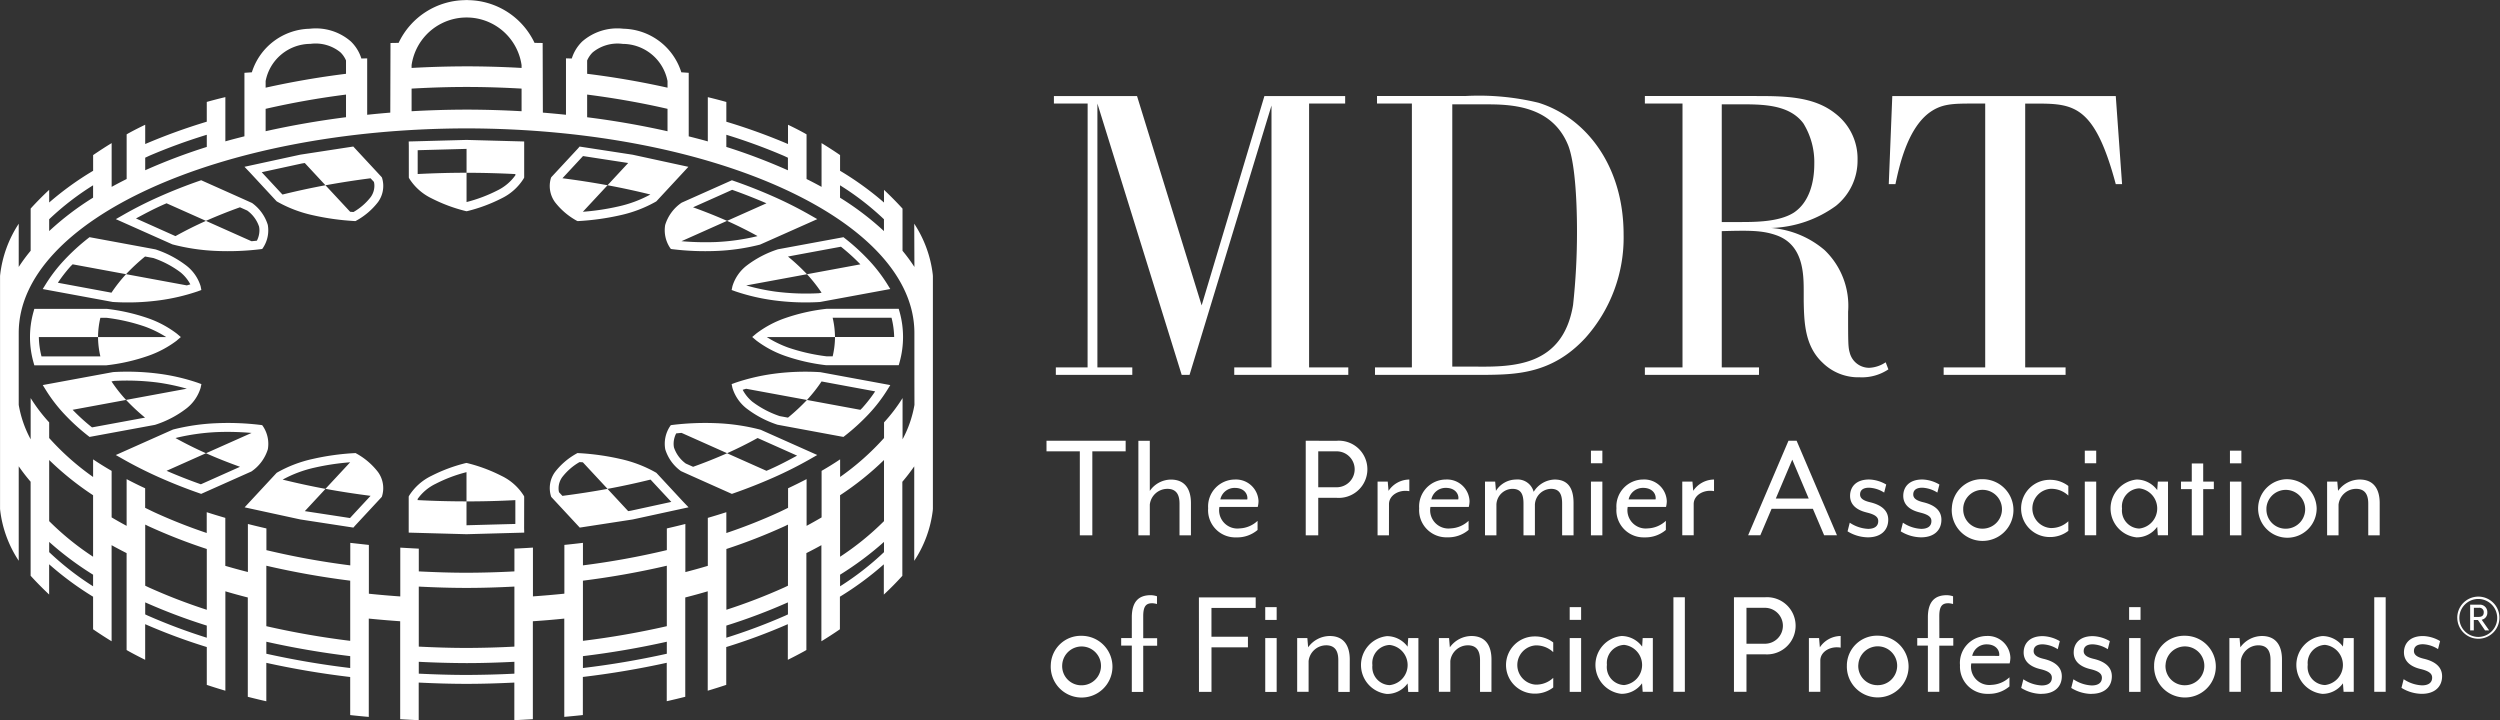 <svg width="243" height="70" viewBox="0 0 243 70" fill="none" xmlns="http://www.w3.org/2000/svg"><rect x="0" y="0" width="243" height="70" fill="#333333" stroke="none"/><path fill-rule="evenodd" clip-rule="evenodd" d="M29.629 49.682l2.01-2.164a71.213 71.213 0 0 1-4.164-.9 11.766 11.766 0 0 1 3.11-1.165 23.716 23.716 0 0 1 3.45-.519l-2.4 2.581c1.45.268 2.914.49 4.385.68-.594.64-1.8 1.937-2 2.16-.33-.055-3.446-.529-4.391-.673zm4.933-5.645l-.116.007a24.2 24.2 0 0 0-4.055.567c-1.21.264-2.374.709-3.452 1.319l-.048.029-3.114 3.354 5.419 1.178 5.154.791.144-.168 2.613-2.814.029-.082a2.66 2.66 0 0 0-.4-2.345 6.777 6.777 0 0 0-2.076-1.779l-.098-.057zM40.6 14.6l4.749-.129v2.324c1.605 0 3.188.045 4.748.124v.113a4.616 4.616 0 0 1-1.755 1.48c-.953.486-1.957.864-2.993 1.128v-2.849c-1.607 0-3.19.045-4.75.124V14.6zm-.862 2.664l.05.1a5.257 5.257 0 0 0 2.165 1.916c1.05.535 2.156.949 3.3 1.232l.1.021.1-.021a15.413 15.413 0 0 0 3.3-1.232 5.193 5.193 0 0 0 2.147-1.924l.05-.1v-3.504l-5.606-.152-5.2.141-.418.01.01.421.002 3.092zm43.894 8.43l-5.194.96c.52.562.994 1.164 1.419 1.8l-.268.048a23.32 23.32 0 0 1-4.218-.157 20.533 20.533 0 0 1-2.84-.6l5.907-1.09a19.394 19.394 0 0 0-1.848-1.719c1.41-.266 4.41-.819 5.15-.955.666.529 1.296 1.1 1.887 1.71l.005.003zm-12.44 2.126l-.078.368.349.128c1.23.417 2.497.712 3.784.88 1.474.194 2.963.247 4.448.159.045-.006 6.219-1.147 6.219-1.147l.622-.115-.335-.542a15.103 15.103 0 0 0-1.742-2.251 20.567 20.567 0 0 0-2.323-2.125l-.151-.12-.19.035-6.172 1.139c-1.096.35-2.123.884-3.038 1.58a4.013 4.013 0 0 0-1.393 2.011zm-55 17.942l3.827-1.708a38.198 38.198 0 0 1-2.955-1.472l.043-.019a20.991 20.991 0 0 1 4-.565 27.04 27.04 0 0 1 3.345.083l-4.43 1.974c1.06.473 2.169.909 3.308 1.318l-3.805 1.7a49.683 49.683 0 0 1-3.334-1.31v-.001zm9.4-4.284l-.11-.155-.182-.023a26.174 26.174 0 0 0-4.228-.165 20.54 20.54 0 0 0-4.251.615c-.06.022-4.784 2.13-4.784 2.13l-.782.348.745.422c1.073.611 2.243 1.2 3.478 1.751a50.319 50.319 0 0 0 3.917 1.548l.16.056 4.88-2.176a4.058 4.058 0 0 0 1.6-2.165 3.08 3.08 0 0 0-.443-2.185v-.001zm24.5 9.45c-.691.017-4.748.128-4.748.128v-2.322c-1.607 0-3.19-.041-4.75-.124v-.11a4.6 4.6 0 0 1 1.757-1.477 14.2 14.2 0 0 1 2.993-1.13v2.844c1.605 0 3.188-.041 4.748-.124v2.315zm.859-2.667l-.05-.094a5.212 5.212 0 0 0-2.162-1.916 15.47 15.47 0 0 0-3.3-1.232l-.1-.021-.1.021c-1.143.284-2.25.697-3.3 1.232a5.282 5.282 0 0 0-2.163 1.916l-.05.094v3.509l5.61.154 5.62-.154-.012-.421.007-3.088zM16.189 19.76l3.829 1.707a49.337 49.337 0 0 1 3.305-1.318l.71.317c.537.388.94.935 1.149 1.564.023.12.035.242.035.364-.003.348-.088.69-.247 1-.12.015-.3.033-.522.054l-4.43-1.978a38.45 38.45 0 0 0-2.958 1.478h-.013s-2.491-1.117-3.83-1.714c.834-.449 1.674-.9 2.6-1.312.123-.058.253-.109.372-.162zm9.11 4.466l.188-.026.107-.155a3.082 3.082 0 0 0 .436-2.185 4.1 4.1 0 0 0-1.521-2.122c-.076-.043-4.8-2.15-4.8-2.15l-.153-.07-.161.056a49.77 49.77 0 0 0-3.917 1.545A38.388 38.388 0 0 0 12 20.876l-.743.424 5.505 2.455c1.41.369 2.856.583 4.313.637a26.38 26.38 0 0 0 4.225-.166zM6.858 25.891c.064-.066.138-.132.2-.2l5.194.96a19.318 19.318 0 0 1 1.849-1.719l.808.149c.946.322 1.835.79 2.635 1.388.394.322.72.72.957 1.171l-.341.1-5.906-1.09c-.52.562-.993 1.164-1.418 1.8-.831-.157-3.853-.714-5.211-.967.373-.559.785-1.09 1.233-1.592zm12.366 2.426l.349-.128-.072-.369a4.033 4.033 0 0 0-1.4-2.013 10.099 10.099 0 0 0-2.984-1.565c-.054-.014-6.226-1.154-6.226-1.154l-.19-.035-.152.12a20.53 20.53 0 0 0-2.32 2.127c-.65.695-1.232 1.45-1.74 2.254l-.337.542 6.8 1.255c1.498.096 3.002.045 4.49-.152a19.684 19.684 0 0 0 3.782-.882zM3.776 32.771v-.009h5.752a8.51 8.51 0 0 1 .228-1.874h.586c1.274.152 2.529.44 3.743.856.724.264 1.418.605 2.069 1.018H9.528a8.6 8.6 0 0 0 .228 1.878H4.033a8.225 8.225 0 0 1-.257-1.869zm13.412.324l.39-.333-.39-.331a10.081 10.081 0 0 0-2.8-1.5 18.812 18.812 0 0 0-4-.909H3.335l-.088.318a9.042 9.042 0 0 0 0 4.851l.088.317h7.006a18.526 18.526 0 0 0 4.044-.914 10.122 10.122 0 0 0 2.803-1.494v-.005zM7.06 39.832l5.194-.959c-.52-.56-.994-1.163-1.417-1.8l.264-.049a23.573 23.573 0 0 1 4.22.157 20.81 20.81 0 0 1 2.838.6l-5.906 1.091a19.644 19.644 0 0 0 1.846 1.722c-1.418.259-4.413.813-5.156.949a19.45 19.45 0 0 1-1.883-1.711zM19.5 37.7l.076-.366-.35-.128a19.641 19.641 0 0 0-3.783-.881 23.773 23.773 0 0 0-4.444-.159c-.046.007-6.22 1.147-6.22 1.147l-.624.115.337.541a14.914 14.914 0 0 0 1.738 2.257 20.216 20.216 0 0 0 2.322 2.125l.152.118 6.363-1.174a9.963 9.963 0 0 0 3.033-1.578 4.017 4.017 0 0 0 1.4-2.017zm14.858-17.092l-.323-.023-2.4-2.579a72.041 72.041 0 0 0-4.164.9.354.354 0 0 1-.04-.021l-1.992-2.146 3.906-.85.28-.043 2.01 2.163a84.607 84.607 0 0 1 4.382-.68c.173.186.3.32.327.351.033.126.048.256.046.386-.002.39-.126.77-.354 1.086a5.683 5.683 0 0 1-1.678 1.456zm2.75-3.382l-2.77-2.984-.213.033-4.93.757-5.432 1.18.532.557 2.594 2.8.05.029a12.43 12.43 0 0 0 3.452 1.318c1.333.302 2.69.493 4.055.569h.117l.1-.056a6.83 6.83 0 0 0 2.076-1.781 2.661 2.661 0 0 0 .4-2.345l-.031-.077zM74.5 45.763l-3.83-1.706a48.348 48.348 0 0 1-3.3 1.316l-.71-.316a3.176 3.176 0 0 1-1.15-1.564 1.882 1.882 0 0 1-.034-.366c.003-.348.089-.69.249-1 .12-.013.3-.033.522-.05l4.429 1.975a39.357 39.357 0 0 0 2.957-1.474h.014l3.83 1.71c-.832.45-1.676.9-2.6 1.312-.131.061-.26.11-.377.163zM65.39 41.3l-.187.026-.107.155a3.078 3.078 0 0 0-.435 2.184c.26.855.795 1.6 1.522 2.122.075.044 4.8 2.151 4.8 2.151l.155.068.159-.056c1.365-.477 2.684-1 3.919-1.548a39.143 39.143 0 0 0 3.478-1.751l.743-.425-5.508-2.456a20.105 20.105 0 0 0-4.311-.637 26.522 26.522 0 0 0-4.228.167zm18.44-1.665c-.062.067-.137.134-.2.2l-5.194-.959a19.551 19.551 0 0 1-1.845 1.718l-.812-.15a9.429 9.429 0 0 1-2.635-1.385 3.785 3.785 0 0 1-.956-1.171c.1-.032.214-.067.34-.1l5.908 1.089a14.49 14.49 0 0 0 1.419-1.8c.83.156 3.853.714 5.21.964-.373.56-.786 1.092-1.235 1.592v.002zm-12.37-2.427l-.346.128.078.368c.243.8.73 1.504 1.392 2.013a10.09 10.09 0 0 0 2.983 1.564c.054.013 6.227 1.154 6.227 1.154l.19.033.15-.118a20.379 20.379 0 0 0 2.324-2.125 14.902 14.902 0 0 0 1.742-2.254l.337-.541-6.8-1.255a23.287 23.287 0 0 0-4.493.151c-1.287.17-2.554.465-3.783.882zm17.425 2.146c-.202 1.17-.592 2.3-1.156 3.346v-4.008a16.094 16.094 0 0 1-1.8 2.364v1.52a25.158 25.158 0 0 1-4.27 3.785v-1.712c-.571.383-1.171.756-1.8 1.119v4.524c-.47.278-.96.551-1.458.821V46.57c-.581.3-1.18.6-1.8.89v1.9c-.3.15-.61.3-.924.446A52.133 52.133 0 0 1 70.6 51.81v-2.025c-.593.191-1.193.375-1.8.552V55c-.714.214-1.442.416-2.183.607V50.93a86.48 86.48 0 0 1-1.8.434v2.106a76.443 76.443 0 0 1-8.154 1.483v-2.188c-.6.073-1.2.139-1.806.2v4.739a92.166 92.166 0 0 1-3.055.264v-4.742c-.6.04-1.2.072-1.8.1v2.214a91.91 91.91 0 0 1-4.657.131c-1.567 0-3.105-.055-4.638-.131v-2.211c-.6-.03-1.206-.063-1.8-.1v4.745a88.72 88.72 0 0 1-3.053-.264v-4.743l-1.806-.2v2.188a76.76 76.76 0 0 1-8.153-1.481v-2.11a75.275 75.275 0 0 1-1.8-.434v4.67A56.736 56.736 0 0 1 21.9 55v-4.663a65.135 65.135 0 0 1-1.806-.552v2.022a51.71 51.71 0 0 1-5.063-2c-.314-.147-.62-.3-.923-.446v-1.9a36.8 36.8 0 0 1-1.8-.89v4.543c-.5-.27-.988-.542-1.458-.825v-4.52a30.315 30.315 0 0 1-1.8-1.119v1.713a25.09 25.09 0 0 1-4.27-3.787v-1.52a15.877 15.877 0 0 1-1.8-2.364V42.7a10.878 10.878 0 0 1-1.16-3.346v-6.991c0-10.942 19.455-19.843 43.53-19.883 24.073.04 43.529 8.941 43.529 19.883v4.7l.006 2.291zm-2.96 11.3a26.947 26.947 0 0 1-4.27 3.462v-5.979a28.664 28.664 0 0 0 4.27-3.424v5.941zm0 3.015a27.682 27.682 0 0 1-4.27 3.321v-1.129a30.778 30.778 0 0 0 4.27-3.188v.996zM76.59 56.93c-.124.059-.248.12-.376.179a54.325 54.325 0 0 1-5.61 2.16v-5.907a54.702 54.702 0 0 0 5.674-2.218l.313-.153-.001 5.939zm0 2.79c-.087.038-.172.08-.261.121a55.532 55.532 0 0 1-5.73 2.146v-1.179a56.256 56.256 0 0 0 5.986-2.257l.005 1.169zm-11.775 1.145a80.37 80.37 0 0 1-8.154 1.424v-5.848a79.434 79.434 0 0 0 8.154-1.453v5.877zm0 2.678a82.61 82.61 0 0 1-8.154 1.388v-1.155a82.97 82.97 0 0 0 8.154-1.4v1.167zM50 62.851a92.802 92.802 0 0 1-4.647.129c-1.562 0-3.112-.052-4.648-.129v-5.834c1.534.077 3.077.129 4.638.129 1.56 0 3.117-.052 4.657-.131v5.836zm0 2.629a97.865 97.865 0 0 1-4.647.124c-1.562 0-3.112-.051-4.648-.124v-1.153a97.36 97.36 0 0 0 4.638.127h.019c1.56 0 3.1-.052 4.638-.127v1.153zm-15.96-3.191a80.412 80.412 0 0 1-8.152-1.424v-5.877c2.69.626 5.412 1.11 8.153 1.453v5.848zm0 2.642a82.68 82.68 0 0 1-8.152-1.388v-1.167a82.523 82.523 0 0 0 8.153 1.4v1.155zm-13.94-5.66a54.312 54.312 0 0 1-5.608-2.161c-.13-.059-.253-.121-.377-.179v-5.94c.105.048.206.1.313.153a54.185 54.185 0 0 0 5.672 2.218v5.909zm0 2.716a55.565 55.565 0 0 1-5.726-2.146c-.088-.04-.173-.082-.26-.121v-1.17c1.95.866 3.95 1.62 5.986 2.258v1.179zM9.048 54.114a26.818 26.818 0 0 1-4.268-3.46v-5.941a28.686 28.686 0 0 0 4.268 3.424v5.977zm0 2.874a27.67 27.67 0 0 1-4.268-3.321v-.993a30.633 30.633 0 0 0 4.268 3.188v1.126zM4.78 21.311a26.542 26.542 0 0 1 4.268-3.3v1.2a27.867 27.867 0 0 0-4.268 3.25v-1.15zm9.334-5.984c.145-.064.282-.132.429-.2A55.32 55.32 0 0 1 20.1 13.1v1.181a56.33 56.33 0 0 0-5.986 2.266v-1.22zm11.705-4.748a79.85 79.85 0 0 1 7.813-1.386v2.2c-2.692.343-5.3.8-7.813 1.361v-2.175zm0-2.7a4.453 4.453 0 0 1 4.355-3.615 3.81 3.81 0 0 1 2.916.823c.231.225.416.494.542.791v1.295a82.55 82.55 0 0 0-7.813 1.35v-.644zm14.188.733c1.768-.1 3.558-.16 5.346-.16 1.788 0 3.578.059 5.344.16v2.2a97.028 97.028 0 0 0-5.187-.157h-.317a98.6 98.6 0 0 0-5.186.157v-2.2zm0-2.281a5.4 5.4 0 0 1 10.69 0v.273a94.838 94.838 0 0 0-5.344-.155 98.87 98.87 0 0 0-5.346.155v-.273zM57.07 9.193c2.69.345 5.313.808 7.813 1.386v2.179a83.087 83.087 0 0 0-7.813-1.361V9.193zm0-3.312c.127-.297.31-.565.54-.791a3.82 3.82 0 0 1 2.92-.823 4.451 4.451 0 0 1 4.354 3.615v.641a82.011 82.011 0 0 0-7.813-1.35l-.001-1.292zM70.6 13.1a55.642 55.642 0 0 1 5.558 2.033c.146.063.283.131.428.2v1.22a56.602 56.602 0 0 0-5.986-2.272V13.1zm11.052 4.912a26.55 26.55 0 0 1 4.269 3.3v1.15a27.878 27.878 0 0 0-4.27-3.245v-1.205zm7.229 7.936a16.565 16.565 0 0 0-1.156-1.572v-4.1a33.068 33.068 0 0 0-1.8-1.822v1.232a29.672 29.672 0 0 0-4.27-3.086v-1.526c-.582-.4-1.181-.787-1.8-1.164v4.254a39.697 39.697 0 0 0-1.458-.764v-4.339c-.08-.045-.153-.093-.233-.135a28.922 28.922 0 0 0-1.57-.8V14a57.212 57.212 0 0 0-5.994-2.168V9.911c-.6-.166-1.2-.323-1.8-.467v4.3c-.608-.174-1.232-.331-1.856-.491V7.077l-.72-.049A6.035 6.035 0 0 0 60.6 2.793a5.192 5.192 0 0 0-4 1.232 3.942 3.942 0 0 0-1.023 1.662l-.564-.015v5.485c-.745-.078-1.494-.148-2.247-.21l-.02-6.768-.79-.013A7.244 7.244 0 0 0 45.448.013V0c-.033 0-.064 0-.1.007-.036.007-.06-.007-.094-.007v.013a7.244 7.244 0 0 0-6.508 4.153l-.79.013-.02 6.768c-.75.061-1.5.131-2.246.21V5.673l-.564.015A3.94 3.94 0 0 0 34.1 4.026a5.182 5.182 0 0 0-3.995-1.232 6.035 6.035 0 0 0-5.625 4.234l-.721.049v6.172c-.623.16-1.248.316-1.854.491v-4.3c-.61.144-1.211.3-1.806.467v1.921A57.007 57.007 0 0 0 14.114 14v-1.875c-.532.254-1.057.519-1.57.8-.08.042-.155.09-.234.135v4.34c-.5.249-.985.505-1.458.764V13.91c-.623.377-1.22.768-1.8 1.164V16.6a29.656 29.656 0 0 0-4.272 3.084v-1.233c-.637.593-1.237 1.2-1.8 1.822v4.1a16.304 16.304 0 0 0-1.16 1.575v-4.2a11.375 11.375 0 0 0-1.8 4.926c-.007.051-.01.1-.016.151v22.634c.007.052.007.108.016.162a11.293 11.293 0 0 0 1.8 4.884v-9.182c.358.52.744 1.021 1.156 1.5v9.14a32.84 32.84 0 0 0 1.8 1.825v-2.94A30.153 30.153 0 0 0 9.048 58v3.166c.584.4 1.182.789 1.8 1.166v-9.34c.473.263.96.52 1.458.771v9.42c.079.044.154.093.234.134.513.284 1.038.554 1.57.818V60.67a56.639 56.639 0 0 0 5.99 2.223v3.678c.594.2 1.2.387 1.806.566v-9.662c.715.213 1.442.413 2.18.6v9.655c.6.151 1.2.3 1.8.434v-3.736a83.192 83.192 0 0 0 8.153 1.377v3.7c.6.067 1.2.124 1.806.178v-9.556c1.01.1 2.027.187 3.053.258v9.522c.6.035 1.2.068 1.8.093v-3.654c1.53.073 3.07.124 4.628.124h.039c1.557 0 3.1-.051 4.628-.124V70c.6-.025 1.2-.058 1.8-.093v-9.522a78.166 78.166 0 0 0 3.055-.258v9.553c.6-.054 1.207-.111 1.806-.178V65.8a84.63 84.63 0 0 0 8.154-1.377v3.735a73.975 73.975 0 0 0 1.8-.431v-9.653a58.974 58.974 0 0 0 2.183-.6v9.662c.608-.179 1.209-.37 1.8-.566v-3.677a56.826 56.826 0 0 0 5.986-2.223v3.463a40.825 40.825 0 0 0 1.57-.818c.079-.041.153-.09.233-.132v-9.421c.5-.252.986-.509 1.459-.771v9.34a37.397 37.397 0 0 0 1.8-1.166V58a29.992 29.992 0 0 0 4.269-3.149v2.943a28.86 28.86 0 0 0 1.8-1.824v-9.14c.41-.48.796-.98 1.156-1.5v9.182a11.312 11.312 0 0 0 1.8-4.884c.006-.054.008-.109.013-.162V26.821c-.006-.048-.007-.1-.013-.151a11.4 11.4 0 0 0-1.8-4.926l.017 4.204zM61.06 49.682l-2.01-2.164c-1.448.268-2.913.49-4.384.681l-.327-.354a1.41 1.41 0 0 1-.046-.383c.002-.39.127-.771.357-1.087a5.693 5.693 0 0 1 1.679-1.459c.059.006.178.009.325.021l2.4 2.581a71.749 71.749 0 0 0 4.164-.9l.039.022c.068.077 1.348 1.452 1.994 2.145l-3.91.851-.281.046zm2.74-3.723l-.05-.029a12.402 12.402 0 0 0-3.45-1.319 24.179 24.179 0 0 0-4.055-.567l-.117-.007-.1.056a6.829 6.829 0 0 0-2.076 1.779 2.668 2.668 0 0 0-.4 2.345l.029.082 2.772 2.984 5.142-.791 5.433-1.182-.532-.553-2.596-2.798zm17.363-13.2a8.53 8.53 0 0 1-.227 1.877h-.586a18.585 18.585 0 0 1-3.75-.856 10.662 10.662 0 0 1-2.07-1.018h6.63a8.527 8.527 0 0 0-.227-1.878h5.723c.157.613.243 1.242.257 1.874l-5.75.001zm6.193-2.743H80.35a18.43 18.43 0 0 0-4.044.909 10.07 10.07 0 0 0-2.8 1.5l-.392.331.39.333c.849.644 1.794 1.15 2.8 1.5a18.6 18.6 0 0 0 4 .91h7.054l.088-.317a9.085 9.085 0 0 0 0-4.851l-.09-.315zM61.06 15.843l-2.008 2.163c1.443.266 2.824.569 4.164.9-.978.533-2.028.924-3.116 1.162a23.262 23.262 0 0 1-3.447.517l2.4-2.579a82.418 82.418 0 0 0-4.384-.68l2-2.157c.33.05 3.445.531 4.39.674zm-4.935 5.644h.117a24.52 24.52 0 0 0 4.055-.569A12.4 12.4 0 0 0 63.75 19.6l.048-.029 3.113-3.356-5.42-1.177-5.155-.792-.142.169-2.614 2.816-.031.079a2.669 2.669 0 0 0 .4 2.345 6.83 6.83 0 0 0 2.076 1.781l.1.051zM74.5 19.76l-3.83 1.708a39.52 39.52 0 0 1 2.956 1.474l-.044.021a21.153 21.153 0 0 1-4 .564 27.63 27.63 0 0 1-3.343-.082l4.43-1.978a51.573 51.573 0 0 0-3.305-1.317c1.213-.541 3.577-1.594 3.8-1.7 1.156.41 2.27.85 3.336 1.31zm-9.4 4.285l.109.155.185.026c1.402.169 2.816.224 4.228.166a20.365 20.365 0 0 0 4.25-.616c.062-.021 4.785-2.127 4.785-2.127l.783-.35-.743-.423a38.923 38.923 0 0 0-3.478-1.755 49.576 49.576 0 0 0-3.92-1.545l-.158-.056-.155.07-4.73 2.11a4.055 4.055 0 0 0-1.6 2.165c-.128.757.03 1.534.444 2.18zm40.618-13.98h-3.278v-.729h8.079l6.281 20.349 6.1-20.349h7.849v.729h-3.506v25.647h3.811v.728h-11.085v-.728h3.62V10.256l-7.966 26.184h-.762l-8.194-26.375v25.647h3.392v.728h-7.432v-.728h3.086l.005-25.647zm37.618 25.569h-2.174V10.142h3.088c2.4 0 6.594 0 8.194 4.03.724 1.92.84 6.066.84 8.294a65.443 65.443 0 0 1-.382 7.178c-.994 5.99-5.836 6.03-9.57 5.99h.004zm-.954-26.3h-8.536v.729h3.39v25.649h-3.586v.728h10.557c3.049-.037 6.593-.037 9.871-3.571a14.617 14.617 0 0 0 3.737-10.058c0-6.872-3.812-11.441-8.271-12.823a24.53 24.53 0 0 0-7.166-.652l.004-.002zm24.973.806h1.638c2.212 0 4.88-.038 6.29 1.844a7.177 7.177 0 0 1 1.066 3.954c0 1.805-.494 3.724-1.98 4.723-1.448.921-3.735.921-5.376.921h-1.638V10.14zm3.622 25.571h-3.622V22.467c2.708-.076 3.926-.076 5.26.383 2.706.923 2.706 3.8 2.706 5.568v.844c.038 2.112.114 4.378 1.83 5.989a4.944 4.944 0 0 0 3.619 1.421 4.62 4.62 0 0 0 2.782-.77l-.265-.689a3.077 3.077 0 0 1-1.6.538 1.948 1.948 0 0 1-1.9-1.5c-.151-.5-.151-1.075-.151-3.954a7.496 7.496 0 0 0-2.288-5.99 9.099 9.099 0 0 0-5.183-2.149 11.268 11.268 0 0 0 6.289-2.15 5.646 5.646 0 0 0 2.1-4.455 5.518 5.518 0 0 0-2.174-4.53c-2.132-1.689-4.991-1.689-7.926-1.689h-10.572v.729h3.658v25.649h-3.658v.728h11.091l.004-.729zM183.588 17.9l.342-8.562h21.723l.612 8.562h-.612c-2.056-7.679-4.077-7.832-7.774-7.832h-1.03v25.644h3.926v.728h-11.852v-.728h4.039V10.065h-.989c-2.21 0-3.278 0-4.536.959-2.1 1.652-2.857 5.259-3.2 6.873l-.649.003zM235.4 67.441a3.847 3.847 0 0 1-1.977-.582l.213-.842a3.47 3.47 0 0 0 1.779.6c.609 0 .989-.245.989-.75 0-.383-.289-.643-1.14-.842-1.141-.276-1.6-.889-1.6-1.609 0-.827.531-1.593 1.855-1.593.585.02 1.155.189 1.657.49l-.2.781a2.951 2.951 0 0 0-1.459-.475c-.639 0-.882.276-.882.66s.335.6.958.75c1.231.291 1.778.888 1.778 1.7 0 1.023-.715 1.712-1.971 1.712zm-4.623-.2h1.111v-9.189h-1.111v9.189zm-6.462-2.6a1.76 1.76 0 0 1 1.673-1.96 1.962 1.962 0 0 1 1.744 1.953 1.964 1.964 0 0 1-1.744 1.952 1.747 1.747 0 0 1-1.678-1.948l.005.003zm3.42-1.792a2.492 2.492 0 0 0-2.006-1.026 2.826 2.826 0 0 0-1.799 4.699 2.826 2.826 0 0 0 1.799.922 2.448 2.448 0 0 0 2.006-1.026l.061.827h.988V62.02h-.988l-.061.829zm-5.93 4.4h-1.11v-3.085c0-1-.411-1.44-1.2-1.44a1.724 1.724 0 0 0-1.688 1.532v2.986h-1.111V62.02h.989l.076.9a2.607 2.607 0 0 1 2.1-1.1c1.4 0 1.947.98 1.947 2.282l-.003 3.147zm-11.312-2.619a1.884 1.884 0 0 1 1.225-1.68 1.887 1.887 0 1 1 .661 3.656 1.862 1.862 0 0 1-1.89-1.983l.004.007zm-1.11 0a3 3 0 1 0 3-2.834 2.92 2.92 0 0 0-3.004 2.827l.004.007zm-2.433 2.62h1.11v-5.23h-1.11v5.23zm0-7h1.11v-1.234h-1.11v1.234zm-3.649 7.2a3.84 3.84 0 0 1-1.977-.582l.213-.842a3.47 3.47 0 0 0 1.779.6c.608 0 .989-.245.989-.75 0-.383-.289-.643-1.141-.842-1.141-.276-1.6-.889-1.6-1.609 0-.827.532-1.593 1.855-1.593.585.02 1.155.189 1.657.49l-.2.781a2.951 2.951 0 0 0-1.459-.475c-.639 0-.882.276-.882.66s.335.6.958.75c1.232.291 1.779.888 1.779 1.7.001 1.014-.714 1.703-1.972 1.703l.001.009zm-4.865 0a3.843 3.843 0 0 1-1.977-.582l.212-.842c.527.36 1.143.567 1.78.6.608 0 .989-.245.989-.75 0-.383-.289-.643-1.141-.842-1.141-.276-1.6-.889-1.6-1.609 0-.827.531-1.593 1.855-1.593.585.02 1.156.189 1.658.49l-.2.781a2.946 2.946 0 0 0-1.459-.475c-.638 0-.882.276-.882.66s.335.6.958.75c1.232.291 1.779.888 1.779 1.7 0 1.014-.715 1.703-1.977 1.703l.005.009zm-6.736-3.7a1.415 1.415 0 0 1 1.414-1.118c.806 0 1.217.49 1.217 1a.558.558 0 0 1-.016.122l-2.615-.004zm-1.186.873a2.65 2.65 0 0 0 .741 2.018 2.642 2.642 0 0 0 1.996.8 3.057 3.057 0 0 0 2.068-.72v-.888a2.706 2.706 0 0 1-1.748.736 1.778 1.778 0 0 1-1.962-2.084h3.725a2.41 2.41 0 0 0 .076-.567 2.197 2.197 0 0 0-1.457-1.977 2.191 2.191 0 0 0-.855-.123 2.615 2.615 0 0 0-2.589 2.805h.005zm-2.008-2.6h1.354v.734h-1.36v4.488h-1.11v-4.491h-1.034v-.734h1.034v-2.008c0-1.531.67-2.159 1.84-2.159.207.005.412.041.608.107v.751a2.18 2.18 0 0 0-.456-.077c-.609 0-.883.291-.883 1.272l.007 2.117zm-7.876 2.6a1.884 1.884 0 0 1 1.225-1.68 1.886 1.886 0 0 1 2.396 2.511 1.881 1.881 0 0 1-1.736 1.145 1.862 1.862 0 0 1-1.889-1.976h.004zm-1.111 0a3 3 0 1 0 3-2.834 2.921 2.921 0 0 0-3.004 2.834h.004zm-.607-1.67c-.989-.183-1.977.384-1.977 1.256v3.033h-1.11V62.02h.989l.076.9a2.45 2.45 0 0 1 2.022-1.1v1.133zm-9.155-.382v-3.492h1.795a1.748 1.748 0 0 1 1.746 1.746 1.747 1.747 0 0 1-1.746 1.746h-1.795zm-1.216-4.519v9.19h1.216V63.6h1.795a2.782 2.782 0 0 0 2.752-3.883 2.77 2.77 0 0 0-1.627-1.513 2.782 2.782 0 0 0-1.125-.149l-3.011-.003zm-5.884 9.191h1.111v-9.191h-1.111v9.191zm-6.462-2.6a1.76 1.76 0 0 1 1.673-1.96 1.962 1.962 0 0 1 1.744 1.952 1.964 1.964 0 0 1-1.744 1.953 1.749 1.749 0 0 1-1.677-1.95l.004.005zm3.42-1.792a2.489 2.489 0 0 0-2.015-1.031 2.826 2.826 0 0 0-1.799 4.699 2.826 2.826 0 0 0 1.799.922 2.452 2.452 0 0 0 2.007-1.026l.061.827h.988V62.02h-.988l-.053.831zm-7.04-2.6h1.11v-1.235h-1.11v1.235zm0 7h1.11V62.02h-1.11v5.231zm-1.6-4.795v.934a2.41 2.41 0 0 0-1.718-.658 1.912 1.912 0 0 0 0 3.814 2.409 2.409 0 0 0 1.718-.659v.934a2.89 2.89 0 0 1-1.81.6 2.782 2.782 0 0 1-2.78-2.78 2.781 2.781 0 0 1 2.78-2.78 2.888 2.888 0 0 1 1.811.587l-.001.008zm-6.006 4.794h-1.11v-3.086c0-1-.411-1.44-1.2-1.44a1.724 1.724 0 0 0-1.688 1.532v2.986h-1.111V62.02h.989l.076.9a2.608 2.608 0 0 1 2.1-1.1c1.4 0 1.947.98 1.947 2.282l-.003 3.148zm-11.572-2.6a1.76 1.76 0 0 1 1.673-1.96 1.967 1.967 0 0 1 1.752 1.953 1.966 1.966 0 0 1-1.752 1.952 1.743 1.743 0 0 1-1.264-.612 1.75 1.75 0 0 1-.406-1.345l-.003.012zm3.422-1.792a2.496 2.496 0 0 0-2.007-1.026 2.826 2.826 0 0 0-1.799 4.699 2.826 2.826 0 0 0 1.799.922 2.446 2.446 0 0 0 2.007-1.026l.061.827h.989V62.02h-.989l-.061.838zm-5.626 4.4h-1.11v-3.094c0-1-.411-1.44-1.2-1.44a1.723 1.723 0 0 0-1.687 1.532v2.986h-1.111V62.02h.989l.076.9a2.608 2.608 0 0 1 2.1-1.1c1.4 0 1.947.98 1.947 2.282l-.004 3.156zm-8.212-7h1.111v-1.242h-1.111v1.242zm0 7h1.111V62.02h-1.111v5.238zm-6.447-9.191h5.52v1.027h-4.3v2.8h3.546v1.026h-3.543v4.334h-1.217l-.006-9.187zm-5.412 3.968h1.353v.734h-1.353v4.488h-1.11v-4.503h-1.034v-.734h1.034v-2.008c0-1.531.669-2.159 1.84-2.159.207.005.412.041.608.107v.751a2.166 2.166 0 0 0-.457-.077c-.608 0-.882.291-.882 1.272l.001 2.129zm-7.876 2.6a1.889 1.889 0 0 1 2.307-1.75 1.887 1.887 0 0 1-.422 3.726 1.862 1.862 0 0 1-1.884-1.988l-.001.012zm-1.11 0a3 3 0 1 0 3-2.834 2.92 2.92 0 0 0-2.999 2.822l-.001.012zm128.058-12.601v-3.079c0-1-.41-1.439-1.2-1.439a1.723 1.723 0 0 0-1.688 1.531v2.987h-1.111v-5.223h.989l.076.9a2.607 2.607 0 0 1 2.1-1.1c1.4 0 1.946.98 1.946 2.283v3.14h-1.112zm-9.9-2.62a1.884 1.884 0 0 1 1.225-1.68 1.887 1.887 0 1 1 .661 3.656 1.864 1.864 0 0 1-1.88-1.976h-.006zm1.886-2.833a2.842 2.842 0 0 0-2.516 1.862 2.837 2.837 0 0 0 .718 3.047 2.841 2.841 0 0 0 3.083.543 2.848 2.848 0 0 0 1.715-2.619 2.916 2.916 0 0 0-.91-2.04 2.896 2.896 0 0 0-2.088-.793h-.002zm-5.429-1.547h1.111v-1.226h-1.111v1.226zm0 7h1.111v-5.223h-1.111v5.223zm-3.71-4.488h-1.049v-.735h1.049v-1.762h1.11v1.762h1.034v.735h-1.034v4.488h-1.11v-4.488zm-6.781 1.884a1.762 1.762 0 0 1 1.673-1.961 1.962 1.962 0 0 1 1.748 1.953 1.963 1.963 0 0 1-1.748 1.953 1.74 1.74 0 0 1-1.26-.608 1.75 1.75 0 0 1-.411-1.337h-.002zm3.482 2.6h.988v-5.219h-.988l-.061.827a2.488 2.488 0 0 0-2.007-1.027 2.825 2.825 0 0 0-2.527 2.811 2.825 2.825 0 0 0 2.527 2.811 2.452 2.452 0 0 0 2.007-1.026l.061.823zm-7.1 0h1.11v-5.219h-1.11v5.219zm0-7h1.11v-1.222h-1.11v1.222zm-1.6 2.205v.935a2.408 2.408 0 0 0-1.718-.658 1.913 1.913 0 0 0-1.266 3.21c.331.355.783.57 1.266.603a2.407 2.407 0 0 0 1.718-.659v.934a2.892 2.892 0 0 1-1.81.6 2.778 2.778 0 0 1-2.781-2.78 2.779 2.779 0 0 1 2.781-2.781c.655-.012 1.296.2 1.815.6l-.005-.004zm-10.219 2.175a1.884 1.884 0 0 1 1.225-1.68 1.887 1.887 0 1 1 .661 3.656 1.862 1.862 0 0 1-1.881-1.972l-.005-.004zm-1.11 0a3 3 0 1 0 3-2.833 2.92 2.92 0 0 0-2.995 2.837l-.005-.004zm-3.116.4c-1.141-.276-1.6-.889-1.6-1.608 0-.828.532-1.594 1.855-1.594.585.02 1.156.189 1.658.49l-.2.781a2.962 2.962 0 0 0-1.46-.474c-.638 0-.882.275-.882.659s.335.6.958.75c1.232.291 1.779.888 1.779 1.7 0 1.026-.715 1.715-1.977 1.715a3.844 3.844 0 0 1-1.977-.583l.213-.841a3.47 3.47 0 0 0 1.779.6c.608 0 .989-.246.989-.751.01-.382-.279-.642-1.132-.841l-.003-.003zm-5.17 0c-1.141-.276-1.6-.889-1.6-1.608 0-.828.531-1.594 1.855-1.594.585.02 1.156.189 1.659.49l-.2.781a2.962 2.962 0 0 0-1.46-.474c-.638 0-.882.275-.882.659s.335.6.958.75c1.232.291 1.78.888 1.78 1.7 0 1.026-.716 1.715-1.977 1.715a3.837 3.837 0 0 1-1.977-.583l.213-.841a3.47 3.47 0 0 0 1.779.6c.608 0 .989-.246.989-.751.008-.382-.281-.642-1.132-.841l-.005-.003zm-8.819-1.348l1.6-3.784 1.6 3.784h-3.2zm1.232-5.622l-3.923 9.191h1.186l1.094-2.573h4.015l1.095 2.573h1.247l-3.924-9.191h-.79zm-7.237 4.9c-.989-.184-1.977.383-1.977 1.256v3.033h-1.11v-5.218h.989l.076.9a2.45 2.45 0 0 1 2.022-1.1v1.129zm-8.3.8a1.415 1.415 0 0 1 1.414-1.118c.806 0 1.217.49 1.217 1a.558.558 0 0 1-.016.122l-2.615-.004zm-1.186.873a2.635 2.635 0 0 0 .741 2.019 2.643 2.643 0 0 0 1.996.8 3.056 3.056 0 0 0 2.068-.72v-.889a2.706 2.706 0 0 1-1.748.736 1.78 1.78 0 0 1-1.962-2.084h3.725a2.36 2.36 0 0 0 .076-.567 2.197 2.197 0 0 0-1.457-1.977 2.191 2.191 0 0 0-.855-.123 2.615 2.615 0 0 0-2.582 2.806l-.002-.001zm-2.479-4.38h1.111v-1.225h-1.109l-.002 1.225zm0 7h1.111v-5.222h-1.109l-.002 5.222zm-2.8 0v-3.094c0-.98-.319-1.423-1.094-1.423a1.602 1.602 0 0 0-1.551 1.531v2.987h-1.11v-3.095c0-.98-.3-1.423-1.095-1.423a1.583 1.583 0 0 0-1.536 1.531v2.987h-1.11v-5.223h.989l.076.9a2.322 2.322 0 0 1 1.947-1.1 1.61 1.61 0 0 1 1.718 1.195 2.486 2.486 0 0 1 2.037-1.195c1.4 0 1.84.98 1.84 2.283v3.14l-1.111-.001zm-10.081-3.615a.625.625 0 0 1-.015.122h-2.615a1.415 1.415 0 0 1 1.414-1.118c.81.001 1.22.491 1.22.997l-.004-.001zm.988 2.205a2.703 2.703 0 0 1-1.745.737 1.778 1.778 0 0 1-1.962-2.084h3.726c.048-.185.073-.376.076-.567a2.197 2.197 0 0 0-1.457-1.978 2.191 2.191 0 0 0-.855-.122 2.614 2.614 0 0 0-2.443 1.75 2.62 2.62 0 0 0-.141 1.05 2.634 2.634 0 0 0 .741 2.018 2.65 2.65 0 0 0 1.995.801 3.055 3.055 0 0 0 2.068-.72l-.003-.885zm-7.739 1.41H133.9v-5.222h.989l.076.9a2.45 2.45 0 0 1 2.022-1.1v1.134c-.989-.184-1.977.383-1.977 1.256l-.004 3.032zm-6.873-4.672V43.87h1.795a1.748 1.748 0 0 1 1.746 1.746 1.747 1.747 0 0 1-1.746 1.746l-1.795-.001zm-1.216-4.519v9.191h1.216v-3.645h1.795a2.782 2.782 0 0 0 2.752-3.883 2.77 2.77 0 0 0-1.627-1.513 2.782 2.782 0 0 0-1.125-.149l-3.011-.001zm-8.3 5.7a1.415 1.415 0 0 1 1.414-1.118c.806 0 1.217.49 1.217 1a.558.558 0 0 1-.016.122l-2.615-.004zm-1.186.873a2.635 2.635 0 0 0 .741 2.019 2.643 2.643 0 0 0 1.996.8 3.057 3.057 0 0 0 2.068-.72v-.889a2.702 2.702 0 0 1-1.748.736 1.778 1.778 0 0 1-1.962-2.084h3.726c.048-.185.073-.376.076-.567a2.197 2.197 0 0 0-1.456-1.977 2.193 2.193 0 0 0-.855-.123 2.616 2.616 0 0 0-2.584 2.804l-.002.001zm-1.672 2.62h-1.11v-3.08c0-1-.411-1.439-1.2-1.439a1.72 1.72 0 0 0-1.688 1.531v2.987h-1.111v-9.191h1.111v4.872a2.519 2.519 0 0 1 2.052-1.1c1.4 0 1.947.98 1.947 2.283l-.001 3.137zm-10.8-8.164h-3.239v-1.028h7.694v1.027h-3.239v8.164h-1.216v-8.163zm134.09 16.182a1.841 1.841 0 0 1 2.211-1.795 1.845 1.845 0 0 1-.367 3.651 1.852 1.852 0 0 1-1.706-1.147 1.85 1.85 0 0 1-.138-.709zm-.2 0a2.047 2.047 0 0 0 3.501 1.428 2.05 2.05 0 0 0 .438-2.23 2.05 2.05 0 0 0-3.942.802h.003zm1.613-.09v-.884h.479a.417.417 0 0 1 .479.447c0 .267-.15.437-.479.437h-.479zm.523-1.188h-.885v2.5h.354v-1.008h.4l.692 1.009h.4l-.727-1.036a.687.687 0 0 0 .549-.714.721.721 0 0 0-.786-.751h.003z" fill="#fff"/></svg>